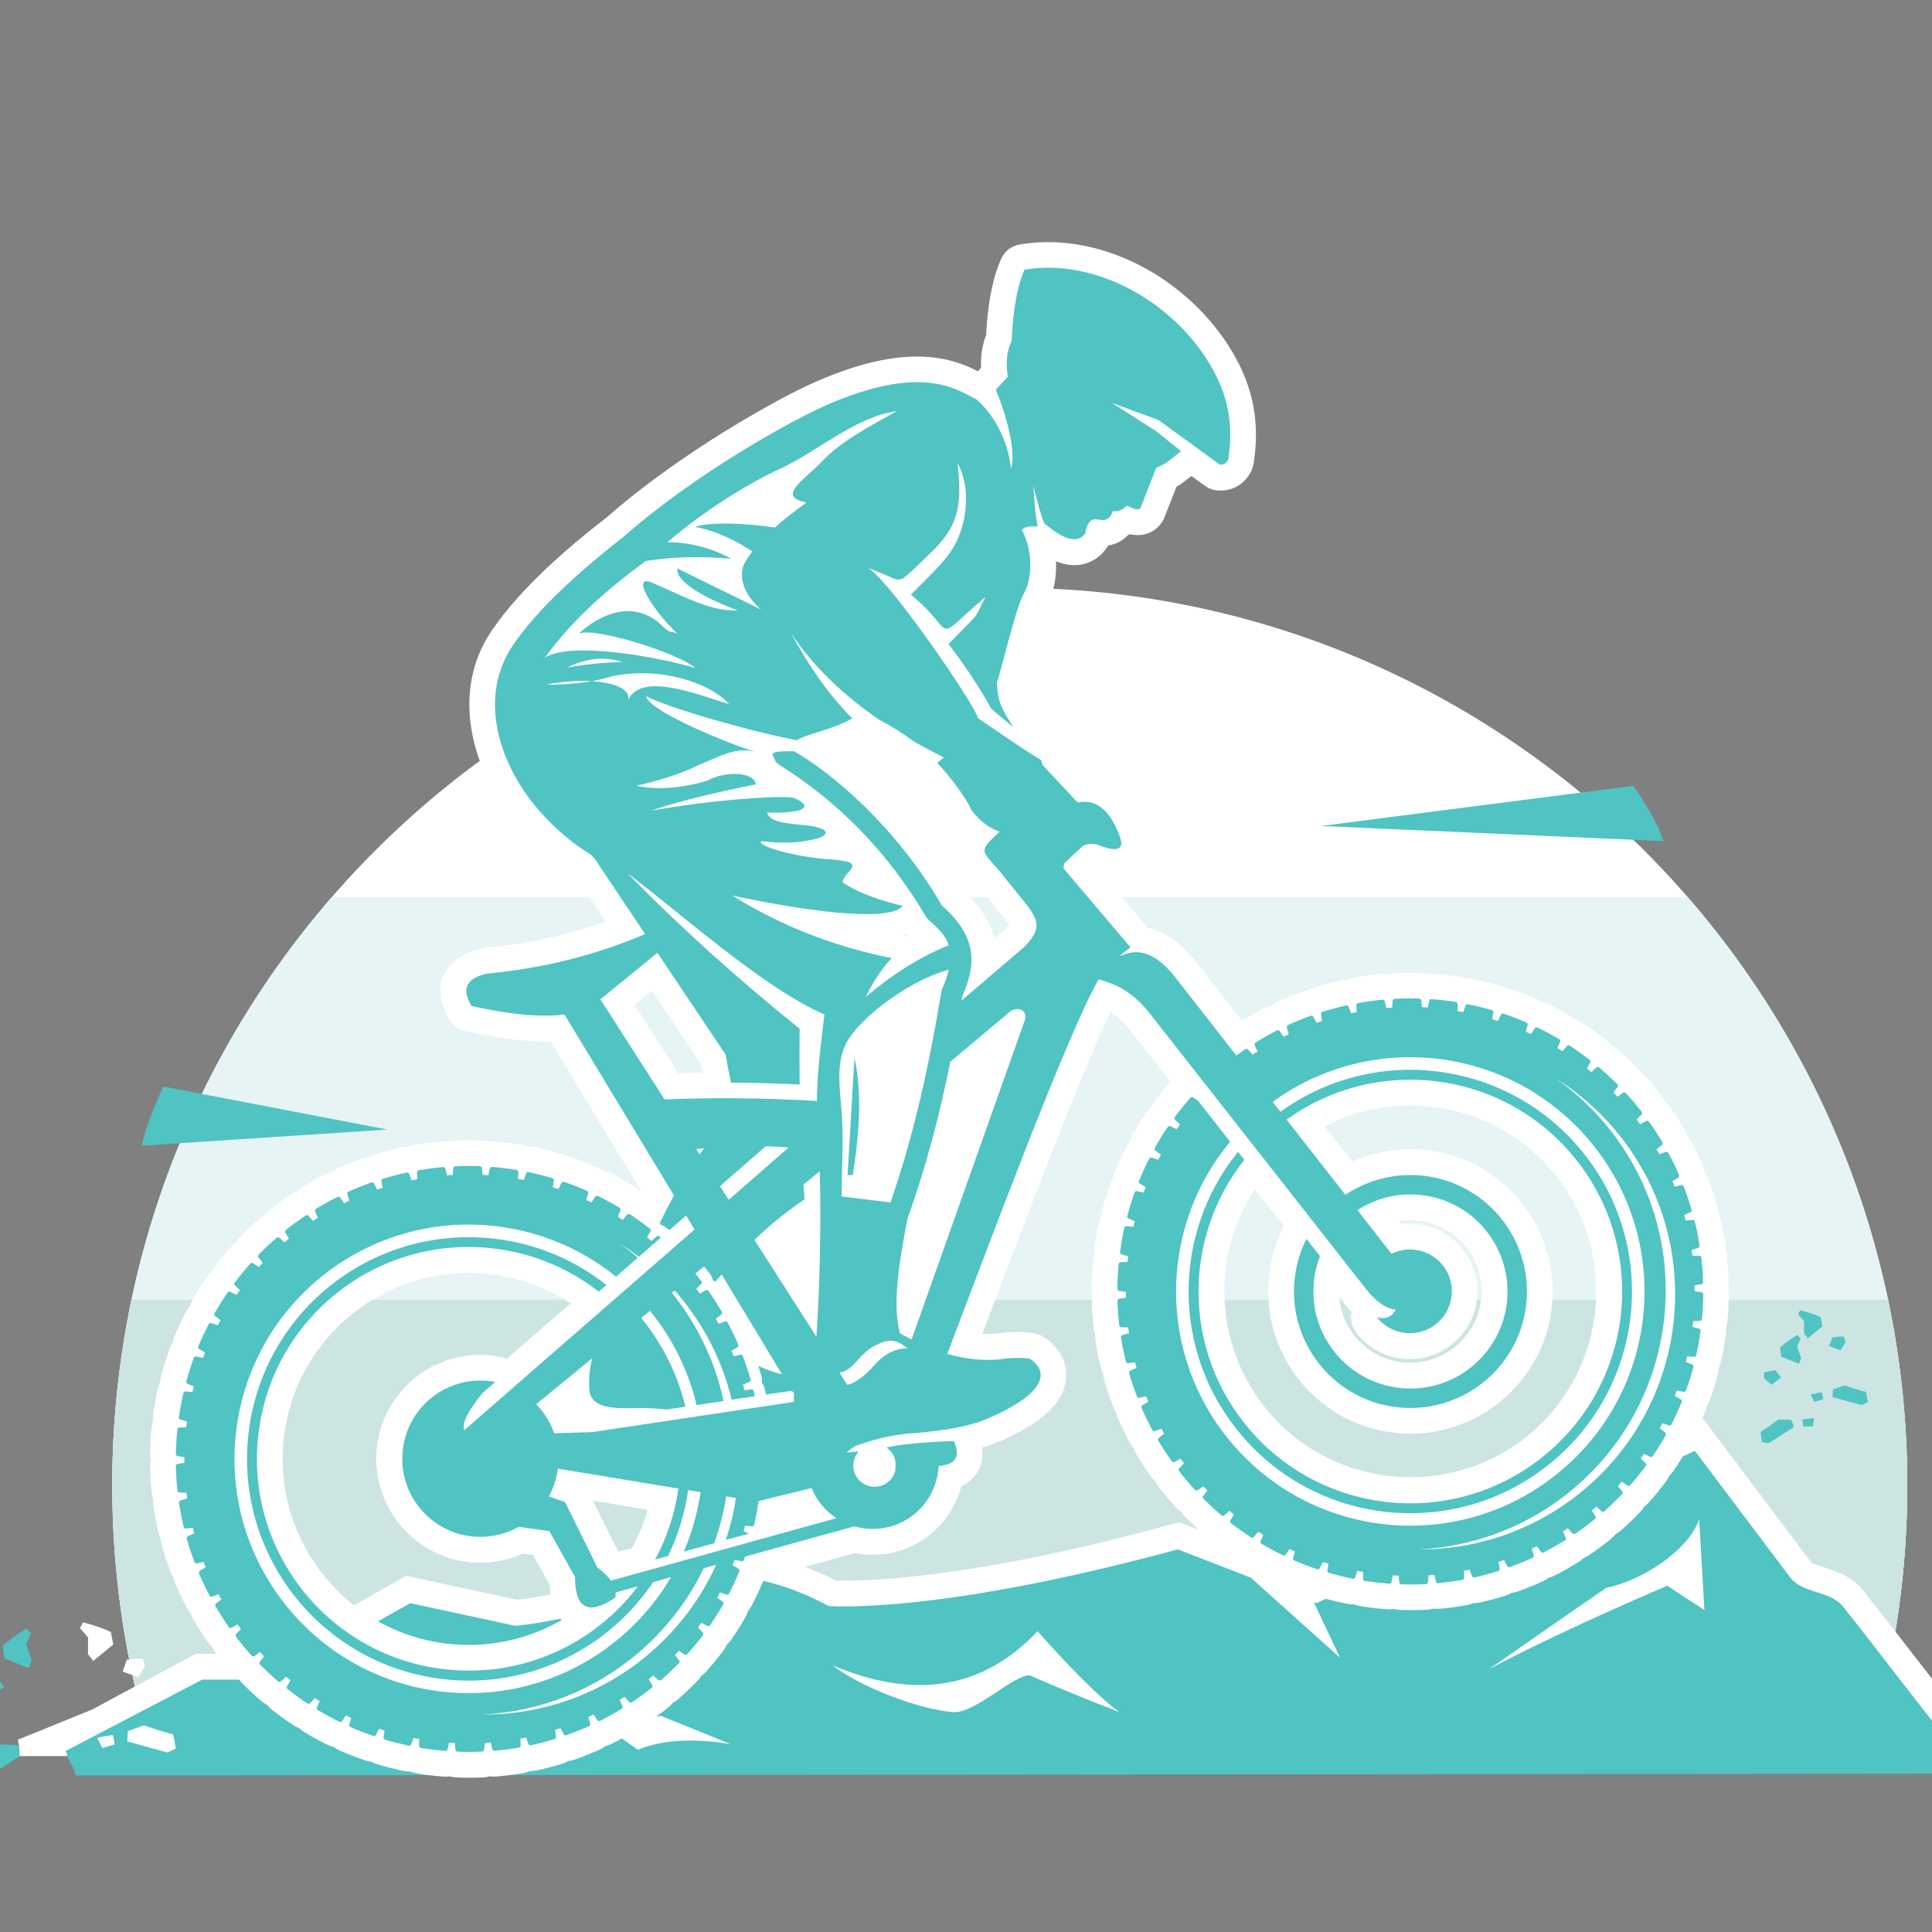 <?xml version="1.0" encoding="utf-8"?>
<!-- Generator: Adobe Illustrator 16.0.0, SVG Export Plug-In . SVG Version: 6.00 Build 0)  -->
<!DOCTYPE svg PUBLIC "-//W3C//DTD SVG 1.1//EN" "http://www.w3.org/Graphics/SVG/1.1/DTD/svg11.dtd">
<svg version="1.1" id="Calque_1" xmlns="http://www.w3.org/2000/svg" xmlns:xlink="http://www.w3.org/1999/xlink" x="0px" y="0px"
	 width="36px" height="36px" viewBox="0 0 36 36" enable-background="new 0 0 36 36" xml:space="preserve">
<rect x="0" y="0" width="36" height="36" fill="#808080" stroke="none"/>
<g>
	<g>
		<defs>
			<rect id="SVGID_1_" x="-10.059" y="-3.859" width="57.999" height="57.998"/>
		</defs>
		<clipPath id="SVGID_2_">
			<use xlink:href="#SVGID_1_"  overflow="visible"/>
		</clipPath>
		<path clip-path="url(#SVGID_2_)" fill-rule="evenodd" clip-rule="evenodd" fill="#FFFFFF" d="M18.816,10.952
			c9.235,0,16.723,7.487,16.723,16.724c0,1.557-0.214,3.064-0.611,4.494H2.704c-0.398-1.43-0.612-2.938-0.612-4.494
			C2.092,18.439,9.58,10.952,18.816,10.952"/>
		<path clip-path="url(#SVGID_2_)" fill-rule="evenodd" clip-rule="evenodd" fill="#E6F4F5" d="M31.452,16.72
			c2.545,2.935,4.087,6.765,4.087,10.956c0,1.557-0.214,3.064-0.611,4.494H2.704c-0.398-1.43-0.612-2.938-0.612-4.494
			c0-4.191,1.542-8.021,4.088-10.956H31.452z"/>
		<path clip-path="url(#SVGID_2_)" fill-rule="evenodd" clip-rule="evenodd" fill="#CCE5E3" d="M35.181,24.219
			c0.234,1.115,0.358,2.271,0.358,3.457c0,1.557-0.214,3.064-0.611,4.494H2.704c-0.398-1.43-0.612-2.938-0.612-4.494
			c0-1.186,0.125-2.342,0.359-3.457H35.181z"/>
		<path clip-path="url(#SVGID_2_)" fill-rule="evenodd" clip-rule="evenodd" fill="#50C3C3" d="M30.438,14.642
			c0.288,0.421,0.474,0.766,0.557,1.031c-4.252-0.188-6.378-0.282-6.378-0.282C28.499,14.892,30.438,14.642,30.438,14.642"/>
		<path clip-path="url(#SVGID_2_)" fill-rule="evenodd" clip-rule="evenodd" fill="#50C3C3" d="M0.491,30.344
			c-0.194,0.121-0.34,0.229-0.44,0.324c0.022,0.156,0.033,0.234,0.033,0.234c0.301,0.121,0.452,0.184,0.452,0.184
			c0.035-0.1,0.053-0.148,0.053-0.148c-0.067-0.197-0.1-0.297-0.1-0.297c0.059-0.139,0.088-0.209,0.088-0.209
			C0.52,30.373,0.491,30.344,0.491,30.344"/>
		<path clip-path="url(#SVGID_2_)" fill-rule="evenodd" clip-rule="evenodd" fill="#50C3C3" d="M-0.066,31.246
			c-0.15,0.023-0.247,0.045-0.292,0.066c0.003,0.094,0.004,0.141,0.004,0.141c0.124,0.109,0.185,0.166,0.185,0.166
			c0.164-0.125,0.246-0.188,0.246-0.188C-0.019,31.309-0.066,31.246-0.066,31.246"/>
		<path clip-path="url(#SVGID_2_)" fill-rule="evenodd" clip-rule="evenodd" fill="#50C3C3" d="M0.013,32.504
			c-0.17,0.129-0.324,0.234-0.462,0.318c0.024,0.176,0.037,0.264,0.037,0.264c0.115,0.018,0.172,0.027,0.172,0.027
			c0.432-0.277,0.648-0.414,0.648-0.414c-0.046-0.121-0.07-0.182-0.07-0.182C0.122,32.508,0.013,32.504,0.013,32.504"/>
		<path clip-path="url(#SVGID_2_)" fill-rule="evenodd" clip-rule="evenodd" d="M0.919,32.473c-0.126,0.006-0.225,0.018-0.296,0.037
			c0.016,0.115,0.024,0.172,0.024,0.172C0.809,32.68,0.89,32.68,0.89,32.68C0.91,32.541,0.919,32.473,0.919,32.473"/>
		<path clip-path="url(#SVGID_2_)" fill-rule="evenodd" clip-rule="evenodd" fill="#50C3C3" d="M3.042,20.246
			c-0.206,0.451-0.34,0.818-0.4,1.102c3.049-0.199,4.573-0.301,4.573-0.301C4.434,20.514,3.042,20.246,3.042,20.246"/>
		<path clip-path="url(#SVGID_2_)" fill-rule="evenodd" clip-rule="evenodd" fill="#FFFFFF" d="M4.983,30.816
			c0.809-0.455,1.617-0.908,2.426-1.361l0.159-0.09l0.178,0.037c0.63,0.137,1.261,0.271,1.891,0.408
			c0.199-0.02,0.413-0.061,0.604-0.098c0.665-0.129,1.328-0.316,1.97-0.531l0.661-0.221l0.006-0.01l0.209-0.027
			c0.852-0.117,1.731,0.143,2.487,0.529c0.085,0.004,0.172,0.002,0.254,0.002c0.376-0.004,0.755-0.033,1.129-0.072
			c1.628-0.17,3.289-0.547,4.865-0.977l0.152-0.041l1.59,0.617l0,0l0.95,0.369c0.549-0.246,0.996-0.383,1.625-0.43
			c0.351-0.025,0.592-0.07,0.924-0.195c0.296-0.111,0.587-0.25,0.866-0.396c0.461-0.238,0.913-0.5,1.356-0.768l0.023-0.014
			l2.427-1.111l1.999,2.658c0.008,0.012,0.021,0.02,0.032,0.027c0.061,0.037,0.155,0.063,0.223,0.084
			c0.287,0.09,0.53,0.186,0.726,0.43c0.628,0.783,1.228,1.592,1.858,2.371l0.146,0.182l-0.051,0.225
			c-0.023,0.104-0.047,0.207-0.072,0.309H0.367c0-0.1-0.007-0.201-0.038-0.303l1.386-0.564l1.934-1.039H3.77
			C4.174,30.816,4.579,30.816,4.983,30.816"/>
		<path clip-path="url(#SVGID_2_)" fill-rule="evenodd" clip-rule="evenodd" fill="#50C3C3" d="M27.74,31.107
			c0.859-0.6,1.424-0.994,2.19-1.52c0.621-0.121,1.51-0.662,1.732-1.275C31.726,29.438,31.759,30,31.759,30
			c-0.384-0.246-0.689-0.453-0.689-0.453C28.772,30.531,27.74,31.107,27.74,31.107 M19.191,31.219
			c-0.285-0.029-1.031,0.719-1.435,0.684c-0.632-0.053-1.698-0.453-2.249-0.875c1.54,0.654,2.815,0.443,3.827-0.633
			c0.938,1.066,1.534,1.549,1.578,1.529C19.861,31.518,19.191,31.219,19.191,31.219z M11.887,32.605
			c0.44-0.186,1.015-0.221,1.722-0.107c-0.861-0.35-1.292-0.525-1.292-0.525c-0.733,0.104-1.1,0.156-1.1,0.156
			C11.664,32.445,11.887,32.605,11.887,32.605z M31.582,27.035l-2.048,0.939c-3.722,2.24-2.806,0.861-5.004,1.898l-0.05-0.02
			l0.489,1.037l-1.663-1.492l-1.359-0.527c-4.529,1.23-6.506,1.055-6.506,1.055c-1.037-0.553-1.818-0.59-2.291-0.527l-0.857,1.229
			l0.069-0.99c-1.75,0.584-2.757,0.658-2.757,0.658c-1.308-0.281-1.961-0.422-1.961-0.422c-1.691,0.949-2.536,1.424-2.536,1.424
			c-0.893,0-1.339,0-1.339,0l-2.543,1.328c0.099,0.322,0.08,0.143,0.192,0.459l34.594-0.033c0.066-0.234,0.129-0.48,0.188-0.74
			c-0.579-0.715-1.187-1.533-1.859-2.375c-0.249-0.311-0.746-0.227-0.99-0.551L31.582,27.035z"/>
		<path clip-path="url(#SVGID_2_)" fill-rule="evenodd" clip-rule="evenodd" fill="#FFFFFF" d="M11.051,27.963
			c0.153,0.311,0.307,0.621,0.46,0.934c0.007,0.006,0.013,0.012,0.02,0.016l0.246-0.066c0.002-0.004,0.003-0.008,0.005-0.012
			c0.122-0.223,0.217-0.459,0.286-0.703L11.051,27.963z M15.673,14.008c0.893,0.679,1.724,1.662,2.253,2.559
			c0.321,0.292,0.521,0.596,0.604,0.92l0.216-0.184c0.019-0.018,0.043-0.043,0.063-0.068c-0.016-0.023-0.033-0.047-0.046-0.064
			l-0.517-0.642c-0.178-0.2-0.378-0.383-0.38-0.675c-0.001-0.091,0.018-0.171,0.049-0.245c-0.061-0.059-0.119-0.121-0.176-0.191
			c-0.03-0.035-0.05-0.068-0.069-0.11c-0.108-0.243-0.371-0.562-0.554-0.759c-0.052-0.057-0.088-0.123-0.108-0.192
			c-0.078-0.042-0.155-0.085-0.231-0.128c-0.019-0.011-0.034-0.021-0.051-0.034c-0.173-0.131-0.364-0.251-0.558-0.349
			c-0.02-0.011-0.036-0.02-0.055-0.032c-0.001-0.001-0.001-0.002-0.002-0.002C15.975,13.893,15.825,13.955,15.673,14.008z
			 M16.895,17.459c0.01-0.005,0.02-0.011,0.03-0.017c-0.01-0.01-0.019-0.022-0.028-0.034l-0.004-0.006
			c-0.019,0.008-0.038,0.015-0.058,0.022C16.856,17.434,16.876,17.446,16.895,17.459z M13.093,19.986
			c-0.01-0.052-0.02-0.104-0.029-0.155l-0.917-1.372l-0.323,0.263l0.816,1.276C12.791,19.992,12.942,19.988,13.093,19.986z
			 M10.633,24.285c-0.444-0.291-0.948-0.475-1.479-0.541c-1.897-0.232-3.629,1.121-3.862,3.02c-0.232,1.896,1.121,3.629,3.019,3.861
			c0.762,0.094,1.515-0.068,2.155-0.438c-0.129-0.154-0.211-0.381-0.229-0.67c-0.102-0.182-0.204-0.363-0.306-0.545l-0.185-0.023
			c-0.322,0.145-0.679,0.199-1.033,0.156c-1.06-0.129-1.816-1.098-1.687-2.158s1.098-1.816,2.158-1.686
			c0.042,0.006,0.085,0.012,0.128,0.02c0.046,0.008,0.088,0.023,0.127,0.043L10.633,24.285z M24.955,24.162
			c0.046,0.619,0.524,1.143,1.163,1.221c0.727,0.088,1.391-0.432,1.48-1.158c0.088-0.725-0.43-1.391-1.158-1.479
			c-0.126-0.016-0.255-0.014-0.379,0.008l0.046,0.057c0.104-0.014,0.211-0.014,0.316,0c0.69,0.084,1.183,0.715,1.098,1.404
			c-0.083,0.689-0.714,1.184-1.405,1.1c-0.332-0.041-0.632-0.211-0.838-0.475c-0.09-0.115-0.123-0.26-0.093-0.395
			c-0.015-0.014-0.028-0.027-0.041-0.043c-0.008-0.008-0.015-0.016-0.021-0.023L24.955,24.162z M23.382,22.16
			c-0.837,1.27-0.747,2.963,0.252,4.143c1.232,1.455,3.43,1.639,4.886,0.406c1.455-1.23,1.638-3.43,0.405-4.885
			c-1.057-1.249-2.83-1.573-4.243-0.836l0.515,0.656c0.438-0.195,0.924-0.271,1.406-0.211c1.451,0.176,2.486,1.502,2.309,2.953
			s-1.503,2.486-2.953,2.309c-1.451-0.178-2.487-1.504-2.309-2.953c0.036-0.307,0.126-0.602,0.265-0.877
			c0.003-0.006,0.006-0.012,0.01-0.016L23.382,22.16z M11.947,22.193l-1.687-2.787c-0.525,0.012-1.081-0.08-1.578-0.189
			C8.551,19.187,8.45,19.114,8.379,19c-0.39-0.631-0.087-1.184,0.613-1.33c0.019-0.004,0.034-0.006,0.053-0.008
			c0.768-0.072,1.519-0.233,2.243-0.487l-0.579-0.865l-0.01-0.011c-0.408-0.257-0.777-0.592-1.085-0.961
			c-0.828-0.991-1.229-2.445-0.451-3.588c0.539-0.791,1.395-1.53,2.148-2.115c0.292-0.257,0.599-0.5,0.913-0.731
			c0.566-0.418,1.163-0.806,1.771-1.159c0.432-0.25,0.902-0.51,1.364-0.699c0.643-0.265,1.394-0.477,2.096-0.377
			c0.218,0.031,0.425,0.091,0.626,0.181c0.047,0.022,0.093,0.045,0.139,0.069c0.02-0.022,0.039-0.044,0.061-0.066
			c-0.009-0.207,0.016-0.415,0.094-0.608c0.024-0.465,0.09-0.985,0.275-1.41c0.066-0.154,0.197-0.255,0.363-0.282
			c1.603-0.26,3.271,0.743,4.024,2.136c0.338,0.625,0.431,1.246,0.323,1.946c-0.008,0.045-0.019,0.084-0.037,0.126
			c-0.117,0.255-0.362,0.405-0.643,0.377c-0.089-0.009-0.162-0.037-0.234-0.09L22.2,8.869l-0.178,0.138
			c-0.025,0.021-0.05,0.036-0.08,0.051c-0.006,0.003-0.013,0.006-0.019,0.009c-0.068,0.174-0.137,0.348-0.205,0.521
			c-0.029,0.096-0.085,0.183-0.162,0.25c-0.153,0.133-0.329,0.154-0.502,0.117c-0.011,0.004-0.021,0.008-0.032,0.012
			c-0.097,0.104-0.224,0.175-0.375,0.199c-0.009,0.018-0.021,0.035-0.033,0.052c-0.074,0.106-0.173,0.192-0.292,0.247
			c-0.219,0.1-0.439,0.077-0.645-0.006c0.014,0.298-0.041,0.599-0.185,0.848c-0.034,0.061-0.065,0.17-0.087,0.238
			c-0.047,0.148-0.09,0.3-0.131,0.451c-0.047,0.173-0.092,0.347-0.139,0.52c-0.023,0.085-0.047,0.178-0.074,0.266
			c0.02,0.212,0.09,0.3,0.226,0.509c0.058,0.087,0.083,0.187,0.077,0.285c0.095,0.062,0.19,0.123,0.287,0.182
			c0.093,0.058,0.156,0.134,0.196,0.236c0.001,0.005,0.004,0.01,0.005,0.016l0.428,0.454c0.501,0.03,0.839,0.435,1.024,0.924
			c0.098,0.239,0.113,0.505-0.068,0.715c-0.189,0.22-0.458,0.231-0.712,0.169l0.861,1.016c0.332,0.07,0.628,0.296,0.876,0.606
			c0.001,0.001,0.002,0.002,0.003,0.004l0.878,1.123c0.001,0,0.001,0,0.002,0c0.141-0.088,0.285-0.17,0.434-0.246
			c0.037-0.019,0.077-0.034,0.116-0.043c0.033-0.025,0.068-0.047,0.106-0.065c0.151-0.069,0.306-0.133,0.462-0.188
			c0.039-0.015,0.08-0.024,0.121-0.028c0.034-0.021,0.073-0.039,0.114-0.052c0.157-0.049,0.319-0.093,0.48-0.128
			c0.042-0.009,0.083-0.014,0.124-0.013c0.038-0.017,0.077-0.029,0.119-0.037c0.164-0.029,0.329-0.052,0.494-0.067
			c0.043-0.004,0.084-0.003,0.124,0.002c0.04-0.011,0.081-0.019,0.123-0.021c0.165-0.009,0.332-0.01,0.497-0.006
			c0.043,0.002,0.085,0.008,0.125,0.02c0.04-0.007,0.081-0.01,0.124-0.006c0.165,0.013,0.33,0.031,0.494,0.057
			c0.042,0.006,0.083,0.018,0.121,0.034c0.041-0.001,0.082,0.001,0.122,0.009c0.164,0.033,0.324,0.073,0.485,0.118
			c0.041,0.012,0.078,0.028,0.113,0.049c0.041,0.003,0.083,0.011,0.124,0.025c0.155,0.052,0.312,0.111,0.464,0.178
			c0.039,0.017,0.076,0.038,0.107,0.062c0.041,0.009,0.08,0.022,0.119,0.04c0.149,0.073,0.296,0.151,0.439,0.235
			c0.036,0.022,0.069,0.047,0.099,0.076c0.038,0.015,0.077,0.032,0.112,0.056c0.14,0.09,0.275,0.187,0.405,0.287
			c0.035,0.027,0.064,0.057,0.09,0.09c0.036,0.018,0.071,0.04,0.104,0.068c0.128,0.106,0.251,0.219,0.367,0.337
			c0.029,0.029,0.055,0.062,0.077,0.098c0.033,0.022,0.065,0.05,0.094,0.081c0.057,0.061,0.112,0.123,0.166,0.187
			c0.053,0.063,0.105,0.128,0.155,0.193c0.026,0.033,0.047,0.068,0.064,0.106c0.031,0.026,0.06,0.057,0.084,0.092
			c0.097,0.135,0.187,0.274,0.271,0.418c0.022,0.035,0.04,0.074,0.051,0.113c0.028,0.029,0.052,0.064,0.072,0.102
			c0.078,0.146,0.151,0.297,0.217,0.447c0.018,0.041,0.03,0.08,0.036,0.121c0.023,0.033,0.043,0.07,0.059,0.109
			c0.06,0.156,0.113,0.314,0.159,0.473c0.013,0.041,0.019,0.082,0.021,0.125c0.019,0.035,0.034,0.074,0.044,0.115
			c0.039,0.162,0.073,0.324,0.099,0.488c0.007,0.043,0.008,0.084,0.005,0.125c0.015,0.037,0.023,0.078,0.028,0.121
			c0.019,0.164,0.031,0.33,0.038,0.496c0,0.043-0.004,0.084-0.013,0.123c0.011,0.041,0.016,0.082,0.014,0.125
			c-0.001,0.166-0.011,0.332-0.024,0.498c-0.005,0.041-0.015,0.082-0.027,0.121c0.005,0.041,0.003,0.082-0.001,0.125
			c-0.024,0.164-0.053,0.326-0.089,0.49c-0.009,0.041-0.023,0.08-0.041,0.117c-0.001,0.039-0.006,0.082-0.017,0.123
			c-0.043,0.16-0.093,0.318-0.148,0.475c-0.014,0.041-0.033,0.078-0.057,0.113c-0.006,0.039-0.016,0.08-0.033,0.119
			c-0.063,0.154-0.13,0.305-0.206,0.453c-0.019,0.039-0.042,0.072-0.069,0.105c-0.011,0.039-0.026,0.076-0.047,0.113
			c-0.082,0.146-0.17,0.287-0.263,0.424c-0.023,0.035-0.052,0.066-0.082,0.094c-0.016,0.039-0.037,0.074-0.063,0.109
			c-0.1,0.133-0.203,0.264-0.313,0.387c-0.028,0.031-0.06,0.061-0.093,0.082c-0.021,0.037-0.046,0.07-0.075,0.102
			c-0.115,0.119-0.234,0.234-0.358,0.344c-0.032,0.027-0.066,0.053-0.103,0.07c-0.025,0.033-0.054,0.063-0.087,0.09
			c-0.129,0.104-0.263,0.205-0.399,0.297c-0.034,0.025-0.072,0.043-0.11,0.059c-0.029,0.029-0.062,0.055-0.098,0.078
			c-0.142,0.086-0.284,0.168-0.433,0.244c-0.039,0.02-0.078,0.033-0.118,0.045c-0.032,0.023-0.067,0.047-0.106,0.064
			c-0.151,0.068-0.304,0.133-0.461,0.188c-0.039,0.014-0.079,0.023-0.12,0.029c-0.036,0.021-0.073,0.037-0.114,0.051
			c-0.159,0.051-0.319,0.094-0.481,0.129c-0.041,0.01-0.084,0.014-0.125,0.012c-0.036,0.018-0.076,0.029-0.119,0.037
			c-0.164,0.029-0.327,0.053-0.492,0.068c-0.043,0.004-0.085,0.002-0.125-0.004c-0.039,0.012-0.08,0.02-0.124,0.021
			c-0.165,0.01-0.33,0.01-0.497,0.006c-0.042-0.002-0.085-0.008-0.124-0.02c-0.039,0.008-0.08,0.01-0.123,0.006
			c-0.167-0.012-0.33-0.029-0.495-0.057c-0.041-0.006-0.082-0.018-0.12-0.033c-0.041,0.002-0.083-0.002-0.124-0.01
			c-0.162-0.033-0.324-0.072-0.483-0.117c-0.041-0.012-0.08-0.029-0.114-0.049c-0.041-0.004-0.082-0.012-0.123-0.025
			c-0.157-0.053-0.313-0.111-0.466-0.178c-0.038-0.018-0.074-0.039-0.106-0.063c-0.04-0.008-0.081-0.021-0.119-0.041
			c-0.148-0.072-0.297-0.15-0.439-0.234c-0.036-0.021-0.069-0.047-0.098-0.076c-0.04-0.014-0.077-0.031-0.113-0.057
			c-0.14-0.09-0.274-0.186-0.406-0.287c-0.034-0.025-0.063-0.055-0.089-0.088c-0.037-0.018-0.071-0.041-0.104-0.068
			c-0.126-0.107-0.249-0.219-0.366-0.338c-0.03-0.029-0.056-0.063-0.076-0.098c-0.034-0.021-0.065-0.049-0.096-0.08
			c-0.055-0.063-0.11-0.123-0.164-0.188c-0.053-0.063-0.105-0.127-0.157-0.193c-0.025-0.033-0.047-0.068-0.063-0.105
			c-0.03-0.027-0.06-0.059-0.084-0.094c-0.096-0.135-0.188-0.273-0.272-0.416c-0.021-0.037-0.038-0.074-0.05-0.113
			c-0.027-0.031-0.052-0.066-0.073-0.104c-0.077-0.146-0.15-0.295-0.217-0.447c-0.017-0.039-0.028-0.08-0.035-0.121
			c-0.023-0.033-0.043-0.068-0.059-0.109c-0.061-0.154-0.112-0.313-0.159-0.473c-0.012-0.041-0.02-0.08-0.02-0.123
			c-0.021-0.035-0.034-0.076-0.045-0.115c-0.04-0.162-0.072-0.324-0.099-0.49c-0.007-0.041-0.008-0.084-0.005-0.125
			c-0.014-0.037-0.024-0.078-0.029-0.119c-0.019-0.166-0.031-0.33-0.036-0.498c-0.001-0.043,0.003-0.082,0.012-0.123
			c-0.01-0.039-0.015-0.082-0.015-0.123c0.002-0.168,0.011-0.332,0.026-0.498c0.004-0.043,0.013-0.084,0.026-0.121
			c-0.004-0.041-0.004-0.084,0.002-0.125c0.022-0.164,0.052-0.328,0.087-0.49c0.01-0.041,0.023-0.08,0.043-0.117
			c0-0.041,0.006-0.082,0.017-0.123c0.043-0.162,0.092-0.32,0.147-0.477c0.015-0.041,0.033-0.078,0.056-0.111
			c0.007-0.041,0.018-0.08,0.033-0.121c0.063-0.154,0.131-0.305,0.206-0.453c0.02-0.037,0.043-0.072,0.07-0.104
			c0.012-0.039,0.027-0.078,0.048-0.115c0.082-0.145,0.168-0.286,0.263-0.424c0.023-0.035,0.051-0.066,0.082-0.094
			c0.016-0.039,0.036-0.074,0.061-0.108c0.097-0.128,0.195-0.253,0.301-0.372l-0.75-0.957c-0.12-0.151-0.23-0.26-0.363-0.343
			c-0.027,0.055-0.053,0.11-0.077,0.165c-0.127,0.273-0.246,0.552-0.363,0.831c-0.298,0.708-0.581,1.425-0.859,2.142
			c-0.37,0.953-0.729,1.908-1.093,2.863c0.119,0.006,0.238,0.002,0.356-0.018c0.006,0,0.011,0,0.017-0.002
			c0.193-0.021,0.391-0.023,0.584,0.006c0.074,0.012,0.137,0.037,0.199,0.078c0.248,0.17,0.421,0.422,0.408,0.732
			c-0.019,0.432-0.389,0.748-0.734,0.949c-0.303,0.176-0.566,0.293-0.834,0.373c0.041,0.328-0.106,0.582-0.387,0.721
			c-0.212,0.814-1.002,1.369-1.861,1.264c-0.042-0.006-0.083-0.012-0.125-0.02l-1.688,0.467c-0.006,0.02-0.013,0.041-0.021,0.061
			c-0.063,0.152-0.134,0.303-0.21,0.451c-0.02,0.037-0.043,0.072-0.07,0.104c-0.012,0.039-0.028,0.078-0.049,0.115
			c-0.083,0.143-0.171,0.285-0.266,0.42c-0.024,0.035-0.052,0.066-0.082,0.094c-0.017,0.039-0.037,0.074-0.063,0.109
			c-0.1,0.131-0.205,0.26-0.316,0.383c-0.028,0.033-0.06,0.061-0.094,0.084c-0.021,0.035-0.046,0.068-0.076,0.098
			c-0.116,0.119-0.237,0.232-0.362,0.342c-0.032,0.029-0.067,0.051-0.104,0.07c-0.024,0.033-0.054,0.063-0.087,0.09
			c-0.129,0.102-0.263,0.201-0.401,0.293c-0.036,0.023-0.073,0.043-0.111,0.057c-0.029,0.029-0.062,0.055-0.098,0.078
			c-0.142,0.086-0.287,0.166-0.436,0.24c-0.038,0.02-0.077,0.033-0.116,0.043c-0.033,0.025-0.068,0.047-0.107,0.064
			c-0.151,0.068-0.306,0.131-0.462,0.186c-0.04,0.014-0.081,0.023-0.121,0.027c-0.036,0.021-0.074,0.039-0.115,0.051
			c-0.159,0.049-0.32,0.09-0.482,0.125c-0.041,0.008-0.083,0.012-0.124,0.012c-0.038,0.018-0.078,0.029-0.12,0.037
			c-0.164,0.027-0.329,0.049-0.494,0.063c-0.042,0.004-0.084,0.002-0.125-0.004c-0.04,0.012-0.081,0.018-0.123,0.021
			c-0.166,0.006-0.333,0.008-0.499,0c-0.042-0.002-0.083-0.008-0.123-0.02c-0.041,0.006-0.082,0.008-0.125,0.004
			C8.175,33.098,8.093,33.09,8.01,33.08s-0.165-0.023-0.247-0.037c-0.042-0.006-0.082-0.018-0.119-0.033
			c-0.041,0.002-0.083-0.004-0.125-0.012c-0.163-0.033-0.324-0.074-0.482-0.121c-0.041-0.012-0.079-0.027-0.115-0.049
			c-0.041-0.004-0.082-0.014-0.122-0.027c-0.157-0.053-0.312-0.113-0.464-0.18c-0.039-0.02-0.075-0.039-0.107-0.064
			c-0.04-0.01-0.08-0.023-0.118-0.041c-0.149-0.074-0.295-0.152-0.437-0.238c-0.037-0.023-0.07-0.049-0.099-0.076
			c-0.039-0.016-0.076-0.033-0.111-0.057c-0.138-0.092-0.273-0.189-0.404-0.291c-0.033-0.027-0.063-0.057-0.088-0.09
			c-0.036-0.02-0.071-0.041-0.103-0.068c-0.126-0.109-0.248-0.223-0.364-0.34c-0.03-0.031-0.055-0.064-0.076-0.098
			c-0.034-0.023-0.065-0.051-0.095-0.082c-0.111-0.123-0.217-0.252-0.318-0.383c-0.026-0.033-0.047-0.07-0.063-0.107
			c-0.03-0.027-0.059-0.059-0.083-0.094c-0.095-0.135-0.185-0.275-0.269-0.418c-0.021-0.037-0.038-0.076-0.049-0.115
			C3.524,30.027,3.5,29.994,3.48,29.957c-0.078-0.146-0.149-0.297-0.214-0.449c-0.017-0.041-0.028-0.082-0.035-0.121
			c-0.023-0.033-0.042-0.07-0.057-0.109c-0.059-0.156-0.111-0.314-0.156-0.475C3.006,28.764,3,28.721,2.998,28.68
			c-0.019-0.037-0.033-0.076-0.043-0.117c-0.039-0.162-0.07-0.324-0.095-0.488c-0.006-0.043-0.007-0.084-0.003-0.125
			c-0.014-0.039-0.024-0.08-0.028-0.121c-0.018-0.166-0.029-0.332-0.032-0.498c-0.001-0.043,0.003-0.084,0.012-0.123
			c-0.009-0.041-0.014-0.082-0.013-0.125c0.003-0.166,0.013-0.332,0.03-0.496c0.004-0.043,0.014-0.084,0.028-0.121
			c-0.004-0.041-0.003-0.084,0.002-0.125c0.024-0.164,0.054-0.328,0.091-0.49c0.01-0.041,0.024-0.08,0.042-0.117
			c0.001-0.041,0.007-0.082,0.019-0.123c0.044-0.16,0.095-0.318,0.152-0.475c0.015-0.039,0.034-0.076,0.056-0.109
			c0.007-0.041,0.018-0.082,0.035-0.123c0.063-0.152,0.133-0.303,0.21-0.451c0.02-0.037,0.043-0.07,0.07-0.102
			c0.011-0.041,0.027-0.078,0.049-0.115c0.083-0.145,0.171-0.285,0.266-0.422c0.024-0.035,0.052-0.066,0.083-0.094
			c0.017-0.037,0.037-0.074,0.063-0.107c0.1-0.133,0.206-0.262,0.316-0.385c0.028-0.031,0.06-0.059,0.094-0.082
			c0.021-0.035,0.046-0.068,0.075-0.1c0.116-0.119,0.237-0.232,0.362-0.342c0.032-0.027,0.066-0.051,0.103-0.07
			c0.025-0.031,0.054-0.061,0.087-0.088c0.13-0.104,0.264-0.203,0.402-0.295c0.035-0.023,0.073-0.043,0.111-0.057
			c0.029-0.029,0.062-0.055,0.098-0.076c0.142-0.086,0.287-0.168,0.435-0.242c0.038-0.02,0.077-0.033,0.117-0.043
			c0.032-0.023,0.068-0.047,0.107-0.064c0.151-0.068,0.306-0.129,0.462-0.186c0.04-0.014,0.081-0.021,0.122-0.027
			c0.035-0.02,0.074-0.037,0.115-0.051c0.159-0.047,0.32-0.09,0.482-0.125c0.042-0.008,0.083-0.012,0.124-0.012
			c0.038-0.016,0.078-0.027,0.12-0.035c0.164-0.029,0.329-0.049,0.494-0.064c0.042-0.002,0.084-0.002,0.125,0.004
			c0.039-0.01,0.081-0.018,0.123-0.02c0.166-0.008,0.332-0.008,0.498-0.002c0.043,0.002,0.083,0.01,0.124,0.02
			c0.04-0.006,0.082-0.008,0.124-0.004c0.083,0.006,0.166,0.014,0.248,0.025c0.083,0.01,0.165,0.021,0.247,0.035
			c0.042,0.006,0.082,0.018,0.119,0.035c0.042-0.002,0.083,0.002,0.125,0.01c0.162,0.035,0.323,0.074,0.482,0.121
			c0.041,0.012,0.079,0.029,0.114,0.051c0.041,0.002,0.082,0.012,0.122,0.025c0.157,0.055,0.312,0.115,0.464,0.182
			c0.039,0.018,0.075,0.037,0.107,0.063c0.04,0.01,0.079,0.023,0.118,0.043c0.149,0.072,0.295,0.152,0.437,0.238
			c0.037,0.021,0.07,0.047,0.099,0.076C11.909,22.176,11.928,22.184,11.947,22.193z"/>
		<path clip-path="url(#SVGID_2_)" fill-rule="evenodd" clip-rule="evenodd" fill="#50C3C3" d="M11.595,12.336
			c-0.35,0.007-0.692,0.042-1.03,0.104C10.932,12.261,11.275,12.227,11.595,12.336 M10.177,12.758
			c0.856-0.177,1.638-0.005,1.521,0.3c0.238-0.564,1.334-0.098,1.888,0.061c-0.352-0.393-1.275-0.705-2.177-0.519
			C10.863,12.777,10.177,12.758,10.177,12.758z M12.03,10.454c0.47-0.077,1.036-0.096,1.593-0.041
			c-0.37-0.217-0.849-0.317-1.188-0.308c0.65-0.562,1.46-1.074,2.112-1.376c0.697-0.323,1.397-0.965,2.167-1.068
			c-0.878,0.473-1.156,0.686-1.39,0.93c-0.361,0.375-0.857,0.655-0.298,0.773c-0.201,0.147-0.403,0.301-0.587,0.465
			c-0.58-0.085-1.22-0.105-1.491-0.011c0.4,0.07,0.783,0.268,1.072,0.456c-0.061,0.08-0.115,0.164-0.162,0.251
			c-0.098,0.258,0.022,0.576,0.328,0.835l-1.563-0.767c-0.041,0.253,0.544,0.566,1.122,0.78c-0.547,0.035-1.182-0.358-1.617-0.523
			c-0.354-0.136-0.011,0.468,0.496,0.962c-0.163-0.09-0.073,0.047-0.295-0.161c-0.621-0.584-1.341-0.047-1.557,0.17
			c0.159-0.172,1.806,0.311,2.186,0.626c-0.82-0.237-2.356-0.49-2.806-0.191C10.683,11.528,11.313,10.985,12.03,10.454z
			 M13.114,29.221l0.231-0.066c-0.281,0.625-0.702,1.195-1.259,1.668c-0.883,0.748-1.986,1.131-3.098,1.125
			c1.044-0.049,2.065-0.438,2.895-1.139C12.417,30.355,12.829,29.813,13.114,29.221z M10.228,27.883l0.302,0.107
			c0.399,0.811,0.599,1.215,0.599,1.215c0.112,0.084,0.197,0.166,0.254,0.248l4.202-1.164c-0.207-0.135-0.368-0.332-0.462-0.561
			l-0.988,0.242c-0.021,0.148-0.049,0.295-0.082,0.441c-0.005,0.02-0.023,0.033-0.043,0.031l-0.126-0.012
			c-0.008,0.035-0.017,0.07-0.026,0.105l0.099,0.041l-0.432,0.119c0.085-0.256,0.148-0.518,0.188-0.781l-0.181-0.031
			c-0.047,0.297-0.122,0.59-0.224,0.873l-0.566,0.156c0.149-0.346,0.255-0.717,0.312-1.107l-0.231-0.039
			c-0.063,0.438-0.192,0.85-0.376,1.229l-0.241,0.066c0.217-0.4,0.368-0.848,0.435-1.324l-2.246-0.371
			C10.371,27.553,10.313,27.729,10.228,27.883z M26.433,28.871c1.045-0.049,2.066-0.436,2.896-1.139
			c2.035-1.725,2.29-4.771,0.566-6.809c-0.27-0.316-0.573-0.594-0.905-0.83c0.409,0.258,0.779,0.578,1.099,0.955
			c1.696,2.004,1.445,5.002-0.557,6.697C28.646,28.494,27.545,28.877,26.433,28.871z M17.708,19.783l1.112-0.933
			c0.115-0.09,0.322-0.053,0.283,0.14l-2.117,5.97c-0.076-0.039-0.152-0.08-0.231-0.125l0.011-0.002
			c-0.12-0.469-0.054-1.123,0.145-2.131C17.259,21.736,17.51,20.766,17.708,19.783z M19.073,17.656l-1.155,0.987
			c0.005-0.026,0.009-0.053,0.013-0.08c0.234-0.54,0.324-1.075-0.381-1.689c-0.839-1.456-2.055-2.482-2.759-2.877
			c-0.248,0.007-0.466-0.014-0.368,0.123l0.034,0.079l0.064,0.054c1.079,0.669,2.023,1.618,2.738,2.836l0.023,0.032l0.029,0.025
			c0.133,0.117,0.315,0.284,0.367,0.468c-0.511,0.204-1.027,0.524-1.548,0.963c0.142-0.29,0.304-0.532,0.485-0.725
			c-1.059-0.208-2.05-0.595-2.975-1.166c1.639,0.35,2.973,0.474,3.178,0.193c-0.6-0.141-0.911-0.305-1.117-0.434
			c0.006-0.21,0.531-0.382-0.226-0.431c-0.686-0.045-1.378-0.255-1.292-0.34c0.354,0.037,0.678,0.047,1.03-0.047
			c0.283-0.077,0.221-0.207-0.212-0.25c-0.406-0.041-0.638-0.056-0.713-0.237c0.803,0.022,0.838-0.139,0.495-0.275
			c-0.244-0.049-1.563,0.042-2.656,0.243c0.615-0.216,1.478-0.395,1.957-0.492c-0.028-0.24-0.584-0.254-0.906-0.068
			c-0.489,0.143-0.929,0.175-1.32,0.094c0.484-0.113,0.861-0.237,1.131-0.374c0.553-0.237,0.741-0.338,1.074-0.259
			c-0.797-0.268-1.995-0.798-2.022-1.035c0.39,0.203,1.864,0.639,2.805,0.818c0.216-0.129,0.721-0.211,1.034-0.406
			c-0.44-0.441-0.807-0.974-1.149-1.601c0.431,0.649,1.001,1.18,1.654,1.628c0.239,0.122,0.461,0.267,0.63,0.395
			c0.187,0.107,0.378,0.208,0.573,0.306c-0.042,0.035-0.084,0.07-0.121,0.104c0.249,0.269,0.525,0.629,0.641,0.89
			c0.184,0.224,0.337,0.321,0.518,0.391c-0.396,0.366-0.348,0.337-0.014,0.717l0.531,0.658
			C19.354,17.163,19.41,17.324,19.073,17.656z M12.942,22.91l-0.157-0.26l-0.313,0.273c-0.017-0.016-0.033-0.029-0.051-0.043
			c-0.032-0.027-0.069-0.045-0.108-0.055c-0.005-0.014-0.012-0.023-0.02-0.035c0.085-0.176,0.173-0.348,0.266-0.514l-2.04-3.371
			c-0.446,0.053-1.023,0-1.731-0.159c-0.199-0.321-0.098-0.524,0.303-0.606c1.028-0.097,2.005-0.341,2.93-0.735l-0.932-1.394
			l-0.08-0.087c-0.369-0.223-0.723-0.532-1.026-0.894c-0.691-0.828-1.078-2.05-0.423-3.011c0.44-0.646,1.202-1.351,2.058-2.015
			c1.319-1.166,3.167-2.205,3.924-2.517c1.715-0.706,2.32-0.203,2.66-0.04c0.372,0.333,0.593,0.835,0.637,1.289
			c0.097-0.313-0.076-0.972-0.283-1.475c0.066-0.072,0.143-0.154,0.223-0.242c-0.04-0.274-0.017-0.496,0.071-0.662
			c0.025-0.576,0.104-1.021,0.24-1.333c1.41-0.228,2.878,0.688,3.526,1.89c0.286,0.531,0.363,1.042,0.271,1.645
			c-0.033,0.073-0.087,0.105-0.157,0.099l-1.146-0.833c0,0-0.288-0.105-0.863-0.316c0,0,0.273,0.174,0.818,0.522l0.469,0.377
			l-0.281,0.219c-0.122,0.063-0.184,0.093-0.184,0.093c-0.186,0.476-0.279,0.714-0.279,0.714c-0.017,0.079-0.106,0.074-0.267-0.014
			c-0.09,0.089-0.177,0.123-0.262,0.103c-0.031,0.103-0.089,0.16-0.174,0.17c-0.102-0.012-0.152-0.018-0.152-0.018
			c-0.098,0.001-0.159,0.089-0.186,0.265c-0.137,0.192-0.392,0.13-0.764-0.19c-0.056-0.131-0.124-0.363-0.202-0.696
			c0.015,0.323,0.041,0.576,0.08,0.757c-0.148-0.013-0.246,0.007-0.295,0.06c0.237,0.468,0.168,0.959,0.033,1.195
			c-0.152,0.264-0.42,1.446-0.499,1.645c0.011,0.34,0.067,0.467,0.308,0.839c-0.193-0.156-0.35-0.286-0.418-0.353
			c-0.352-0.641-0.791-1.194-0.791-1.194c0.609-0.643,0.43-0.367,0.689-0.882c-1.043,0.893-0.495,0.694-1.391-0.041
			c0.433-0.438,0.702-0.668,0.861-1.012c0.194-0.418,0.246-1.005,0.008-1.441c0.074,0.72,0.057,1.125-0.451,1.626
			c-0.448,0.442-0.555,0.532-0.614,0.542c-0.112,0.021-0.096-0.022-0.643-0.229c0.32,0.068,2.047,2.577,2.086,2.813
			c0.197,0.132,0.722,0.504,1.178,0.785c0.011,0.028,0.02,0.058,0.025,0.088l0.659,0.702c0.336-0.071,0.594,0.131,0.773,0.606
			c0.104,0.254-0.006,0.324-0.332,0.208c-0.14-0.064-0.262-0.06-0.366,0.013c-0.217,0.204-0.325,0.305-0.325,0.305
			c-0.005,0.031-0.012,0.062-0.02,0.09l1.253,1.476c-0.078,0.058-0.149,0.117-0.215,0.174c0.295-0.147,0.633-0.138,1.034,0.365
			l1.154,1.478c0.055-0.041,0.109-0.08,0.166-0.119c0.017-0.01,0.039-0.008,0.053,0.007l0.084,0.095
			c0.03-0.02,0.061-0.039,0.091-0.059l-0.052-0.116c-0.009-0.019-0.002-0.04,0.016-0.05c0.129-0.082,0.262-0.156,0.398-0.227
			c0.017-0.01,0.039-0.004,0.052,0.014l0.07,0.104c0.033-0.016,0.066-0.031,0.098-0.047l-0.036-0.121
			c-0.006-0.02,0.003-0.04,0.021-0.049c0.139-0.063,0.28-0.121,0.425-0.173c0.019-0.007,0.039,0.001,0.049,0.019l0.059,0.113
			c0.034-0.013,0.069-0.023,0.104-0.035L24.615,18.9c-0.004-0.02,0.008-0.04,0.027-0.045c0.146-0.046,0.292-0.085,0.442-0.119
			c0.02-0.004,0.039,0.007,0.047,0.025l0.042,0.12c0.036-0.008,0.071-0.015,0.107-0.022l-0.007-0.126
			c0-0.021,0.015-0.038,0.033-0.042c0.151-0.027,0.303-0.048,0.453-0.063c0.021-0.001,0.04,0.012,0.044,0.032l0.028,0.124
			c0.036-0.003,0.073-0.006,0.109-0.009l0.009-0.126c0.002-0.021,0.018-0.035,0.038-0.037c0.152-0.008,0.305-0.01,0.458-0.005
			c0.021,0,0.036,0.016,0.039,0.035l0.013,0.126c0.036,0.001,0.072,0.004,0.106,0.006l0.027-0.124
			c0.005-0.021,0.021-0.034,0.042-0.032c0.153,0.011,0.304,0.028,0.455,0.051c0.021,0.004,0.034,0.021,0.033,0.042L27.16,18.84
			c0.036,0.006,0.072,0.012,0.106,0.019l0.041-0.12c0.006-0.019,0.026-0.03,0.046-0.026c0.149,0.03,0.299,0.066,0.445,0.108
			c0.019,0.005,0.031,0.024,0.028,0.044l-0.02,0.126c0.035,0.01,0.069,0.021,0.104,0.033l0.057-0.115
			c0.008-0.018,0.028-0.026,0.049-0.021c0.145,0.049,0.286,0.103,0.426,0.165c0.02,0.008,0.028,0.027,0.023,0.047l-0.034,0.123
			c0.033,0.014,0.066,0.028,0.099,0.044l0.069-0.106c0.012-0.018,0.033-0.022,0.051-0.014c0.139,0.066,0.272,0.139,0.404,0.217
			c0.018,0.009,0.023,0.031,0.016,0.049l-0.049,0.117c0.031,0.02,0.062,0.037,0.092,0.058l0.083-0.097
			c0.013-0.016,0.034-0.02,0.052-0.008c0.129,0.084,0.254,0.172,0.373,0.266c0.016,0.012,0.021,0.034,0.011,0.051l-0.064,0.109
			c0.028,0.023,0.057,0.046,0.085,0.068l0.093-0.084c0.016-0.015,0.038-0.015,0.054-0.001c0.116,0.099,0.229,0.202,0.337,0.31
			c0.014,0.014,0.016,0.037,0.003,0.053l-0.077,0.1c0.025,0.027,0.051,0.053,0.075,0.08l0.104-0.073
			c0.016-0.012,0.037-0.01,0.052,0.005c0.052,0.057,0.103,0.113,0.152,0.172c0.049,0.059,0.098,0.118,0.144,0.178
			c0.013,0.017,0.011,0.039-0.003,0.053l-0.089,0.09c0.022,0.029,0.044,0.059,0.064,0.088l0.112-0.06
			c0.018-0.009,0.039-0.004,0.052,0.013c0.088,0.123,0.172,0.252,0.25,0.383c0.01,0.018,0.007,0.039-0.01,0.053l-0.099,0.078
			c0.018,0.031,0.034,0.063,0.054,0.094l0.118-0.045c0.019-0.006,0.039,0,0.049,0.02c0.072,0.133,0.14,0.271,0.199,0.41
			c0.008,0.02,0.002,0.041-0.016,0.051l-0.108,0.066c0.014,0.033,0.028,0.066,0.041,0.1l0.124-0.029
			c0.019-0.004,0.039,0.006,0.046,0.025c0.055,0.143,0.104,0.287,0.146,0.434c0.006,0.02-0.004,0.039-0.022,0.047l-0.115,0.051
			c0.008,0.035,0.018,0.072,0.027,0.105l0.126-0.014c0.021-0.002,0.039,0.012,0.044,0.031c0.036,0.146,0.065,0.297,0.09,0.447
			c0.003,0.021-0.008,0.039-0.027,0.045l-0.122,0.037c0.006,0.035,0.011,0.07,0.014,0.107l0.128,0.002
			c0.021,0,0.037,0.016,0.039,0.035c0.018,0.152,0.028,0.305,0.033,0.457c0.001,0.02-0.015,0.037-0.033,0.039l-0.126,0.021
			c0.002,0.037,0.002,0.072,0.002,0.109l0.125,0.018c0.021,0.002,0.035,0.02,0.035,0.039c-0.002,0.152-0.01,0.307-0.023,0.459
			c-0.002,0.02-0.02,0.035-0.04,0.035l-0.125,0.006c-0.004,0.035-0.008,0.07-0.013,0.107l0.122,0.033
			c0.02,0.006,0.032,0.023,0.028,0.045c-0.021,0.15-0.047,0.301-0.08,0.449c-0.005,0.021-0.021,0.033-0.042,0.031l-0.126-0.01
			c-0.008,0.035-0.018,0.068-0.027,0.105l0.118,0.047c0.02,0.008,0.028,0.029,0.023,0.049c-0.039,0.146-0.085,0.293-0.137,0.438
			c-0.006,0.018-0.025,0.029-0.045,0.025l-0.125-0.027c-0.013,0.033-0.025,0.066-0.037,0.102l0.108,0.063
			c0.019,0.01,0.025,0.031,0.019,0.049c-0.059,0.143-0.121,0.281-0.19,0.416c-0.01,0.02-0.029,0.029-0.049,0.021l-0.119-0.041
			c-0.018,0.031-0.035,0.063-0.052,0.094l0.101,0.076c0.017,0.012,0.021,0.035,0.011,0.053c-0.074,0.133-0.154,0.264-0.241,0.389
			c-0.011,0.018-0.032,0.023-0.05,0.014l-0.113-0.057c-0.021,0.029-0.043,0.059-0.063,0.088l0.092,0.088
			c0.014,0.016,0.016,0.037,0.003,0.053c-0.091,0.123-0.188,0.242-0.288,0.355c-0.013,0.018-0.034,0.02-0.052,0.008l-0.105-0.07
			c-0.025,0.027-0.049,0.053-0.074,0.08l0.079,0.1c0.015,0.014,0.013,0.037-0.002,0.051c-0.105,0.111-0.215,0.217-0.33,0.318
			c-0.016,0.012-0.038,0.012-0.054,0l-0.094-0.084c-0.015,0.012-0.028,0.023-0.041,0.035c-0.015,0.012-0.028,0.023-0.043,0.035
			l0.066,0.109c0.011,0.016,0.006,0.037-0.01,0.051c-0.118,0.096-0.239,0.188-0.366,0.273c-0.016,0.012-0.039,0.008-0.052-0.006
			l-0.085-0.094c-0.03,0.02-0.061,0.039-0.092,0.059l0.052,0.115c0.01,0.02,0.004,0.039-0.014,0.051
			c-0.131,0.08-0.263,0.154-0.398,0.225c-0.019,0.01-0.041,0.004-0.052-0.014l-0.072-0.102c-0.033,0.014-0.064,0.031-0.098,0.045
			l0.038,0.121c0.006,0.02-0.003,0.041-0.022,0.049c-0.139,0.064-0.28,0.121-0.423,0.174c-0.019,0.008-0.041-0.002-0.051-0.02
			l-0.058-0.111c-0.033,0.012-0.068,0.021-0.103,0.033l0.022,0.127c0.003,0.02-0.009,0.039-0.028,0.045
			c-0.146,0.045-0.293,0.084-0.442,0.117c-0.02,0.004-0.039-0.006-0.046-0.025l-0.044-0.119c-0.036,0.008-0.071,0.016-0.107,0.021
			l0.007,0.127c0.001,0.02-0.013,0.037-0.033,0.041c-0.149,0.027-0.302,0.047-0.453,0.063c-0.021,0.002-0.039-0.012-0.042-0.031
			l-0.028-0.123c-0.038,0.002-0.073,0.006-0.109,0.008l-0.011,0.127c-0.002,0.02-0.018,0.035-0.036,0.037
			c-0.154,0.008-0.307,0.008-0.459,0.004c-0.021,0-0.036-0.016-0.038-0.037l-0.013-0.125c-0.036,0-0.072-0.004-0.108-0.006
			l-0.025,0.123c-0.005,0.021-0.021,0.033-0.042,0.033c-0.153-0.012-0.306-0.029-0.455-0.051c-0.021-0.004-0.034-0.021-0.034-0.043
			l0.003-0.125c-0.036-0.008-0.071-0.014-0.107-0.02l-0.041,0.119c-0.006,0.02-0.024,0.029-0.045,0.027
			c-0.149-0.029-0.298-0.066-0.445-0.109c-0.02-0.006-0.032-0.023-0.028-0.043l0.019-0.127c-0.034-0.01-0.069-0.02-0.104-0.031
			l-0.056,0.113c-0.009,0.018-0.029,0.027-0.049,0.021c-0.145-0.049-0.288-0.105-0.428-0.164c-0.019-0.008-0.028-0.029-0.021-0.047
			l0.034-0.123c-0.033-0.014-0.066-0.029-0.1-0.045l-0.068,0.105c-0.013,0.018-0.033,0.023-0.053,0.014
			c-0.137-0.064-0.271-0.137-0.402-0.215c-0.019-0.01-0.025-0.031-0.017-0.051l0.049-0.115c-0.03-0.02-0.063-0.039-0.092-0.059
			l-0.082,0.096c-0.015,0.018-0.036,0.02-0.054,0.008c-0.127-0.082-0.252-0.17-0.373-0.264c-0.016-0.014-0.021-0.035-0.009-0.053
			l0.063-0.109c-0.028-0.021-0.057-0.045-0.083-0.068l-0.095,0.086c-0.014,0.014-0.037,0.014-0.052,0
			c-0.117-0.098-0.229-0.201-0.338-0.311c-0.014-0.014-0.016-0.037-0.004-0.051l0.077-0.102c-0.025-0.025-0.05-0.053-0.075-0.078
			l-0.104,0.072c-0.017,0.012-0.038,0.01-0.053-0.006c-0.052-0.057-0.102-0.113-0.15-0.172c-0.051-0.057-0.098-0.117-0.145-0.178
			c-0.013-0.016-0.012-0.037,0.003-0.053l0.09-0.09c-0.022-0.027-0.045-0.057-0.065-0.088l-0.112,0.061
			c-0.018,0.01-0.04,0.004-0.051-0.012c-0.09-0.125-0.173-0.252-0.251-0.385c-0.01-0.018-0.006-0.039,0.01-0.051l0.1-0.08
			c-0.019-0.029-0.036-0.061-0.054-0.092l-0.118,0.045c-0.019,0.006-0.041-0.002-0.05-0.02c-0.072-0.135-0.139-0.271-0.2-0.412
			c-0.008-0.018-0.001-0.039,0.017-0.051l0.107-0.064c-0.013-0.033-0.026-0.066-0.04-0.102l-0.123,0.029
			c-0.021,0.006-0.039-0.004-0.047-0.025c-0.055-0.141-0.104-0.285-0.146-0.432c-0.005-0.02,0.005-0.039,0.022-0.049l0.116-0.051
			c-0.01-0.035-0.02-0.07-0.028-0.105L21.022,25.4c-0.02,0.004-0.038-0.01-0.043-0.029c-0.036-0.148-0.067-0.299-0.091-0.449
			c-0.004-0.02,0.009-0.039,0.028-0.045l0.121-0.035c-0.005-0.035-0.01-0.072-0.015-0.109h-0.126
			c-0.021-0.002-0.037-0.016-0.039-0.035c-0.019-0.152-0.03-0.305-0.034-0.457c0-0.021,0.014-0.037,0.034-0.041l0.124-0.021
			c-0.001-0.035-0.001-0.072-0.001-0.107l-0.125-0.018c-0.02-0.004-0.036-0.021-0.035-0.041c0.002-0.152,0.011-0.307,0.024-0.457
			c0.002-0.02,0.018-0.035,0.038-0.037l0.127-0.004c0.004-0.037,0.008-0.072,0.012-0.107l-0.121-0.035
			c-0.021-0.006-0.032-0.023-0.03-0.043c0.021-0.15,0.047-0.303,0.08-0.451c0.005-0.02,0.023-0.033,0.043-0.031l0.126,0.01
			c0.009-0.033,0.017-0.068,0.026-0.104l-0.118-0.049c-0.018-0.008-0.028-0.027-0.022-0.047c0.04-0.148,0.085-0.293,0.136-0.438
			c0.007-0.018,0.026-0.029,0.046-0.025l0.124,0.027c0.013-0.035,0.025-0.068,0.039-0.102l-0.109-0.064
			c-0.018-0.01-0.025-0.031-0.018-0.049c0.058-0.141,0.12-0.281,0.19-0.416c0.008-0.02,0.028-0.027,0.049-0.02l0.119,0.041
			c0.017-0.031,0.033-0.063,0.051-0.096l-0.101-0.076c-0.017-0.012-0.021-0.033-0.012-0.053c0.075-0.133,0.155-0.262,0.241-0.389
			c0.011-0.016,0.033-0.021,0.052-0.012l0.113,0.057c0.021-0.031,0.041-0.06,0.063-0.09l-0.091-0.088
			c-0.014-0.014-0.017-0.036-0.005-0.053c0.092-0.123,0.188-0.24,0.289-0.355c0.014-0.016,0.035-0.018,0.051-0.008l0.091,0.062
			l0.599,0.763c-1.331,1.598-1.364,3.969,0.025,5.611c1.558,1.84,4.313,2.068,6.151,0.51c1.841-1.557,2.069-4.311,0.512-6.15
			c-1.487-1.758-4.064-2.045-5.896-0.713l0.145,0.185c1.732-1.255,4.168-0.981,5.573,0.679c1.474,1.74,1.257,4.348-0.485,5.822
			c-1.741,1.475-4.349,1.258-5.821-0.484c-1.305-1.541-1.285-3.76-0.057-5.271l0.018,0.023l0.1,0.125
			c-1.147,1.445-1.157,3.543,0.08,5.006c1.408,1.662,3.898,1.869,5.562,0.461c1.665-1.408,1.871-3.898,0.463-5.563
			c-1.341-1.584-3.663-1.848-5.318-0.652l1.095,1.4c0.419-0.279,0.937-0.418,1.477-0.352c1.189,0.145,2.035,1.229,1.89,2.418
			c-0.146,1.189-1.229,2.035-2.419,1.891c-1.189-0.146-2.035-1.229-1.89-2.42c0.032-0.256,0.105-0.498,0.218-0.715l0.251,0.32
			c-0.053,0.139-0.093,0.285-0.109,0.439c-0.123,0.992,0.583,1.895,1.574,2.016s1.894-0.584,2.016-1.574
			c0.121-0.992-0.583-1.895-1.574-2.016c-0.441-0.055-0.864,0.055-1.209,0.279l0.634,0.813c0.133-0.064,0.283-0.094,0.439-0.074
			c0.428,0.053,0.733,0.441,0.68,0.869c-0.052,0.428-0.442,0.732-0.868,0.68c-0.214-0.025-0.398-0.135-0.521-0.293
			c0.17,0.055,0.29-0.02,0.35-0.143c-0.129-0.002-0.299-0.092-0.504-0.318l-4.065-5.181c-0.279-0.356-0.552-0.542-0.967-0.654
			c-0.597,1.022-2.264,5.523-2.821,6.98c0.422,0.121,0.786,0.133,1.085,0.088c0.199-0.023,0.35-0.014,0.455,0.002
			c0.461,0.316,0.025,0.682-0.297,0.869c-0.622,0.363-1.023,0.436-1.801,0.514c-0.34,0.012-0.692,0.086-1.053,0.207
			c-0.033,0.012-0.068,0.023-0.104,0.035c-0.058,0.039-0.113,0.08-0.165,0.123l0.231-0.023c-0.053,0.059-0.089,0.133-0.099,0.217
			c-0.027,0.217,0.128,0.416,0.346,0.441c0.199,0.025,0.382-0.102,0.432-0.291h0l0,0l0-0.002l0,0l0-0.004h0V27.4h0l0,0l0-0.002
			v-0.002l0.001-0.004l0-0.002l0,0l0-0.004h0v-0.002l0,0l0,0l0-0.002l0,0l0.001-0.008l0,0h0l0,0v-0.002l0.001-0.008l0,0
			c0-0.004,0.001-0.008,0.002-0.01l0-0.008l0-0.008l0,0l0.001-0.008l0,0l0-0.006l0,0v-0.008l0,0v-0.008l0,0v-0.006l0,0v-0.008l0,0
			v-0.008l0,0l0-0.006v-0.002l0-0.006l0,0l0-0.006l0,0l-0.001-0.008l0,0l0-0.008l0,0l-0.001-0.006l0,0l-0.001-0.008l0,0
			l-0.001-0.006l0,0l-0.001-0.006l0,0l-0.001-0.008l0,0l-0.001-0.008l0,0l-0.002-0.006l0,0l-0.002-0.006l0,0l-0.002-0.008l0,0
			l-0.002-0.006l0,0l-0.002-0.006l0,0l-0.002-0.008l0,0l-0.002-0.006l0,0l-0.002-0.006l0,0l-0.002-0.006v-0.002l-0.003-0.006l0,0
			l-0.002-0.006l0,0l-0.003-0.006h0l-0.002-0.006l0,0l-0.003-0.006h0l-0.003-0.006l0,0l-0.003-0.008h0l-0.002-0.006l0,0L16.634,27.1
			h0l-0.004-0.006l0,0l-0.003-0.006l0,0l-0.003-0.004l0,0l-0.004-0.006l0,0l-0.004-0.006h0l-0.003-0.006h0l-0.004-0.004v-0.002
			l-0.004-0.004l0,0l-0.004-0.006l0,0l-0.005-0.006l0,0l-0.004-0.004l0,0l-0.004-0.006l-0.005-0.004l0,0l-0.005-0.006l0,0
			l-0.004-0.004l-0.003-0.004l-0.001-0.002l0,0l-0.005-0.004l0,0l-0.005-0.004l0,0l-0.001-0.002
			c-0.003-0.002-0.006-0.006-0.01-0.008l0,0l-0.005-0.004l0,0l-0.005-0.004h0l-0.005-0.004l-0.006-0.004l0,0
			c-0.003-0.004-0.007-0.006-0.011-0.008l0,0h0.001c0.268-0.061,0.686-0.1,1.255-0.121c0.158,0.363-0.046,0.439-0.284,0.469
			c-0.001,0.031-0.004,0.061-0.008,0.092c-0.083,0.672-0.695,1.15-1.368,1.068c-0.066-0.008-0.13-0.021-0.192-0.039l-2.038,0.564
			c-0.007,0.021-0.015,0.041-0.022,0.063c-0.007,0.018-0.026,0.029-0.046,0.023l-0.124-0.027c-0.013,0.035-0.026,0.068-0.04,0.102
			l0.109,0.064c0.018,0.01,0.025,0.031,0.017,0.049c-0.059,0.141-0.124,0.279-0.193,0.416c-0.009,0.018-0.03,0.025-0.049,0.02
			l-0.119-0.043c-0.017,0.031-0.034,0.064-0.052,0.096l0.101,0.076c0.016,0.012,0.021,0.033,0.011,0.051
			c-0.076,0.133-0.158,0.262-0.245,0.387c-0.012,0.018-0.033,0.023-0.051,0.014l-0.113-0.057c-0.021,0.029-0.042,0.059-0.063,0.088
			l0.09,0.09c0.014,0.014,0.016,0.035,0.004,0.053c-0.092,0.121-0.189,0.238-0.291,0.352c-0.014,0.016-0.036,0.018-0.053,0.008
			l-0.104-0.072c-0.024,0.027-0.049,0.053-0.074,0.08l0.078,0.1c0.013,0.014,0.012,0.037-0.002,0.053
			c-0.106,0.107-0.217,0.213-0.333,0.314c-0.015,0.012-0.038,0.012-0.053-0.002l-0.095-0.082c-0.028,0.021-0.056,0.047-0.084,0.068
			l0.065,0.109c0.011,0.018,0.007,0.039-0.009,0.051c-0.119,0.096-0.242,0.186-0.369,0.271c-0.017,0.012-0.039,0.008-0.053-0.008
			l-0.083-0.094c-0.03,0.02-0.061,0.039-0.091,0.057l0.051,0.117c0.008,0.018,0.001,0.041-0.016,0.051
			c-0.13,0.08-0.264,0.152-0.4,0.223c-0.019,0.008-0.04,0.002-0.052-0.014l-0.071-0.105c-0.032,0.016-0.065,0.031-0.097,0.047
			l0.036,0.121c0.006,0.02-0.004,0.041-0.022,0.049c-0.139,0.063-0.281,0.119-0.425,0.17c-0.02,0.008-0.04-0.002-0.049-0.02
			l-0.058-0.113c-0.034,0.012-0.069,0.023-0.103,0.035l0.021,0.125c0.003,0.02-0.008,0.039-0.027,0.045
			c-0.146,0.043-0.294,0.082-0.443,0.115c-0.02,0.004-0.04-0.008-0.046-0.025l-0.042-0.119c-0.036,0.006-0.071,0.014-0.107,0.02
			l0.005,0.127c0.001,0.02-0.013,0.039-0.033,0.041c-0.15,0.025-0.301,0.045-0.454,0.059c-0.02,0.002-0.038-0.012-0.042-0.031
			l-0.028-0.123c-0.036,0.002-0.072,0.004-0.108,0.008L9.02,32.602c-0.002,0.021-0.018,0.035-0.038,0.037
			c-0.152,0.006-0.305,0.008-0.458,0c-0.02,0-0.036-0.016-0.038-0.035l-0.012-0.127c-0.036,0-0.072-0.004-0.108-0.006l-0.027,0.123
			c-0.004,0.021-0.022,0.033-0.042,0.031c-0.076-0.006-0.152-0.012-0.228-0.023c-0.076-0.008-0.151-0.02-0.227-0.031
			c-0.02-0.004-0.034-0.021-0.034-0.041l0.004-0.127c-0.036-0.006-0.071-0.012-0.106-0.02l-0.042,0.119
			c-0.007,0.02-0.026,0.031-0.046,0.027c-0.149-0.033-0.298-0.068-0.444-0.113c-0.02-0.006-0.032-0.023-0.028-0.045l0.02-0.125
			c-0.035-0.01-0.069-0.02-0.103-0.033l-0.057,0.113c-0.009,0.02-0.03,0.027-0.049,0.021c-0.144-0.049-0.286-0.105-0.426-0.166
			c-0.019-0.01-0.028-0.029-0.022-0.049l0.035-0.121c-0.033-0.016-0.066-0.031-0.099-0.047l-0.07,0.105
			c-0.011,0.018-0.033,0.021-0.051,0.014c-0.137-0.066-0.271-0.141-0.402-0.219c-0.018-0.012-0.024-0.031-0.016-0.051l0.05-0.115
			c-0.03-0.02-0.061-0.039-0.091-0.059l-0.083,0.096c-0.013,0.016-0.036,0.018-0.053,0.006c-0.127-0.082-0.251-0.172-0.371-0.268
			c-0.016-0.012-0.02-0.033-0.01-0.051l0.065-0.109c-0.028-0.023-0.056-0.045-0.084-0.068L5.234,31.33
			c-0.015,0.014-0.038,0.014-0.053,0c-0.116-0.1-0.228-0.203-0.335-0.313c-0.014-0.014-0.016-0.037-0.003-0.053l0.078-0.1
			c-0.025-0.025-0.05-0.053-0.075-0.08l-0.104,0.074c-0.017,0.012-0.039,0.008-0.052-0.006c-0.103-0.113-0.2-0.23-0.293-0.354
			c-0.012-0.016-0.011-0.037,0.003-0.053l0.09-0.09c-0.022-0.027-0.043-0.057-0.064-0.086L4.314,30.33
			c-0.018,0.01-0.04,0.004-0.052-0.014c-0.087-0.125-0.169-0.254-0.247-0.385c-0.01-0.018-0.006-0.041,0.01-0.053l0.1-0.076
			c-0.018-0.033-0.035-0.064-0.052-0.096L3.955,29.75c-0.02,0.008-0.04,0-0.05-0.018c-0.071-0.135-0.137-0.273-0.197-0.414
			c-0.008-0.018,0-0.039,0.017-0.051l0.109-0.064c-0.014-0.031-0.027-0.066-0.04-0.1l-0.124,0.029
			c-0.019,0.004-0.039-0.006-0.046-0.025c-0.054-0.143-0.102-0.289-0.144-0.436c-0.005-0.018,0.004-0.039,0.023-0.047l0.117-0.051
			c-0.01-0.035-0.019-0.07-0.028-0.105l-0.126,0.014c-0.02,0.002-0.039-0.012-0.043-0.031c-0.036-0.148-0.064-0.299-0.087-0.449
			c-0.003-0.02,0.009-0.039,0.029-0.045l0.122-0.035c-0.005-0.035-0.01-0.072-0.014-0.107l-0.127-0.002
			c-0.02-0.002-0.037-0.016-0.039-0.037c-0.017-0.152-0.026-0.305-0.03-0.457c0-0.02,0.014-0.037,0.034-0.041l0.125-0.02
			c0-0.035,0-0.072,0-0.107l-0.125-0.018c-0.02-0.004-0.034-0.021-0.034-0.043c0.003-0.152,0.012-0.305,0.028-0.455
			c0.002-0.02,0.019-0.037,0.039-0.037l0.126-0.004c0.002-0.018,0.003-0.035,0.006-0.055c0.002-0.018,0.005-0.035,0.008-0.053
			l-0.122-0.035c-0.02-0.004-0.032-0.023-0.029-0.043c0.022-0.152,0.05-0.301,0.084-0.449c0.004-0.021,0.022-0.033,0.043-0.033
			l0.126,0.014c0.009-0.035,0.018-0.07,0.026-0.105l-0.116-0.049c-0.019-0.008-0.029-0.029-0.023-0.049
			c0.04-0.146,0.086-0.293,0.139-0.436c0.007-0.02,0.026-0.029,0.046-0.025l0.124,0.027c0.013-0.033,0.026-0.068,0.04-0.102
			l-0.11-0.063c-0.018-0.01-0.025-0.033-0.017-0.051c0.059-0.141,0.124-0.279,0.194-0.416c0.009-0.016,0.03-0.025,0.049-0.018
			l0.119,0.043c0.017-0.033,0.035-0.064,0.052-0.096l-0.101-0.076c-0.016-0.014-0.021-0.035-0.011-0.053
			c0.076-0.131,0.158-0.262,0.244-0.387c0.011-0.018,0.034-0.021,0.052-0.014l0.113,0.059c0.021-0.029,0.042-0.061,0.063-0.09
			l-0.091-0.088C4.362,23.939,4.36,23.916,4.373,23.9c0.092-0.121,0.189-0.24,0.291-0.352c0.014-0.018,0.036-0.02,0.053-0.008
			l0.105,0.07c0.024-0.027,0.049-0.053,0.074-0.078l-0.078-0.1c-0.013-0.016-0.012-0.039,0.002-0.053
			c0.106-0.109,0.218-0.215,0.333-0.314c0.015-0.014,0.037-0.014,0.053,0l0.095,0.084c0.027-0.023,0.055-0.047,0.083-0.07
			l-0.065-0.107c-0.01-0.018-0.006-0.039,0.009-0.053c0.119-0.096,0.242-0.186,0.369-0.27c0.017-0.014,0.039-0.01,0.053,0.006
			l0.083,0.096c0.03-0.021,0.061-0.039,0.091-0.059l-0.051-0.117c-0.008-0.018-0.002-0.039,0.016-0.049
			c0.13-0.08,0.264-0.154,0.4-0.223c0.018-0.01,0.04-0.004,0.052,0.014l0.071,0.105c0.032-0.018,0.065-0.033,0.098-0.049
			l-0.037-0.121c-0.005-0.02,0.004-0.039,0.022-0.049c0.139-0.061,0.281-0.117,0.424-0.17c0.02-0.006,0.041,0.002,0.05,0.02
			l0.057,0.113c0.035-0.012,0.069-0.023,0.104-0.033L7.108,22.01c-0.003-0.02,0.009-0.039,0.028-0.045
			c0.146-0.045,0.294-0.084,0.443-0.115c0.02-0.006,0.04,0.006,0.046,0.025l0.043,0.119c0.036-0.008,0.071-0.016,0.106-0.021
			L7.77,21.846c-0.001-0.02,0.013-0.037,0.033-0.041c0.15-0.025,0.302-0.045,0.454-0.059c0.02-0.002,0.038,0.012,0.042,0.031
			L8.327,21.9c0.036-0.002,0.072-0.004,0.109-0.006l0.01-0.127c0.002-0.02,0.018-0.035,0.038-0.035
			c0.153-0.008,0.306-0.008,0.458-0.002c0.021,0,0.037,0.016,0.039,0.037l0.012,0.125C9.028,21.895,9.064,21.896,9.1,21.9
			l0.027-0.125c0.004-0.02,0.022-0.033,0.043-0.031c0.076,0.006,0.151,0.014,0.228,0.023c0.076,0.008,0.151,0.02,0.226,0.033
			c0.021,0.002,0.035,0.02,0.034,0.039l-0.004,0.127c0.036,0.006,0.071,0.014,0.107,0.02l0.042-0.119
			c0.007-0.018,0.026-0.031,0.046-0.025c0.149,0.031,0.297,0.068,0.444,0.111c0.019,0.006,0.031,0.025,0.028,0.045l-0.02,0.125
			c0.035,0.01,0.069,0.021,0.104,0.033l0.057-0.113c0.009-0.02,0.03-0.027,0.049-0.02c0.145,0.049,0.287,0.104,0.426,0.166
			c0.019,0.008,0.028,0.027,0.022,0.047l-0.036,0.123c0.033,0.016,0.066,0.029,0.099,0.045l0.07-0.105
			c0.011-0.016,0.033-0.021,0.051-0.014c0.137,0.068,0.271,0.141,0.402,0.219c0.017,0.012,0.024,0.033,0.016,0.051l-0.05,0.115
			c0.031,0.02,0.061,0.041,0.092,0.061l0.083-0.098c0.014-0.014,0.036-0.018,0.053-0.006c0.127,0.084,0.251,0.172,0.372,0.268
			c0.016,0.012,0.02,0.035,0.009,0.053l-0.064,0.107c0.028,0.023,0.056,0.047,0.083,0.07l0.094-0.084
			c0.015-0.016,0.038-0.016,0.053-0.002c0.009,0.008,0.018,0.016,0.027,0.023l-0.409,0.357c-0.116-0.09-0.236-0.172-0.359-0.248
			c0.118,0.082,0.231,0.17,0.341,0.264l-0.407,0.354c-0.614-0.496-1.371-0.834-2.213-0.938c-2.393-0.293-4.57,1.408-4.864,3.803
			c-0.293,2.393,1.409,4.57,3.801,4.863c1.783,0.219,3.446-0.672,4.3-2.129l-0.334,0.094c-0.84,1.252-2.337,2-3.937,1.803
			c-2.265-0.277-3.875-2.338-3.598-4.604c0.277-2.264,2.338-3.875,4.603-3.596c0.783,0.094,1.487,0.404,2.062,0.859l-0.142,0.125
			c-0.544-0.426-1.208-0.713-1.943-0.803c-2.164-0.266-4.132,1.273-4.397,3.438c-0.265,2.162,1.273,4.133,3.437,4.396
			c1.45,0.178,2.813-0.453,3.633-1.541l-0.416,0.115c0.002,0.033,0,0.064-0.007,0.098c-0.501,0.334-0.75,0.203-0.749-0.389
			c-0.32-0.57-0.479-0.854-0.479-0.854l-0.57-0.078c-0.262,0.146-0.571,0.215-0.891,0.176c-0.799-0.098-1.367-0.824-1.268-1.623
			c0.097-0.799,0.824-1.365,1.623-1.268c0.032,0.002,0.064,0.008,0.097,0.014l-0.24,0.211c-0.314,0.389-0.373,0.578-0.338,0.691
			L12.942,22.91z M14.796,25.975l-0.039-0.061l-0.484,0.072c-0.008-0.039-0.017-0.078-0.026-0.115
			c-0.01-0.041-0.029-0.078-0.056-0.109c0.009-0.039,0.008-0.08-0.003-0.121c-0.019-0.064-0.038-0.129-0.059-0.191
			c0.155,0.074,0.304,0.125,0.443,0.158l-1.125-1.861c-0.039,0.045-0.078,0.09-0.117,0.137c-0.015-0.01-0.031-0.021-0.047-0.029
			c-0.006-0.039-0.022-0.078-0.048-0.111c-0.038-0.049-0.076-0.098-0.116-0.146l-0.161,0.133c0.038,0.047,0.074,0.094,0.11,0.141
			c0.013,0.016,0.011,0.039-0.003,0.053l-0.09,0.09c0.021,0.029,0.043,0.059,0.064,0.088l0.112-0.059
			c0.019-0.01,0.04-0.004,0.051,0.012c0.088,0.125,0.17,0.254,0.247,0.385c0.01,0.02,0.006,0.041-0.01,0.053l-0.1,0.078
			c0.018,0.031,0.035,0.063,0.052,0.096l0.119-0.045c0.019-0.008,0.04,0,0.049,0.02c0.071,0.135,0.137,0.271,0.197,0.412
			c0.008,0.02,0.001,0.039-0.017,0.051l-0.109,0.064c0.014,0.033,0.027,0.066,0.041,0.102l0.123-0.029
			c0.02-0.006,0.04,0.006,0.047,0.025c0.054,0.143,0.102,0.287,0.144,0.434c0.006,0.02-0.004,0.041-0.023,0.047l-0.116,0.051
			c0.01,0.035,0.019,0.07,0.028,0.105L14,25.887c0.02,0,0.039,0.012,0.043,0.031c0.008,0.033,0.015,0.066,0.022,0.1l-0.431,0.063
			c-0.168-0.697-0.498-1.369-0.993-1.955c-0.023-0.027-0.046-0.055-0.07-0.08l-0.052,0.043c0.49,0.607,0.81,1.299,0.964,2.018
			l-0.503,0.074c-0.154-0.65-0.454-1.248-0.869-1.756l-0.162,0.133c0.391,0.479,0.675,1.043,0.823,1.654l-0.024,0.004l-0.184,0.027
			l-0.149,0.021c-0.162-0.02-0.33-0.027-0.502-0.027c-0.346,0.002-0.872,0.047-0.928-0.309c-0.021-0.207-0.003-0.414,0.05-0.619
			l-1.044,0.857c0.149,0.152,0.264,0.338,0.335,0.541l0.704-0.021l3.763-0.564C14.793,26.072,14.793,26.025,14.796,25.975z
			 M15.641,25.576l0.148,0.23c0.152-0.039,0.322-0.162,0.508-0.373c0.206-0.236,0.453-0.324,0.623-0.303
			c-0.232-0.184-0.353-0.186-0.603-0.064C16.007,25.217,15.909,25.543,15.641,25.576z M14.058,23.104l1.154,1.803
			c0.06-0.84,0.09-1.996,0.064-3.082l-0.302,0.246c0.005,0.094,0.012,0.188,0.018,0.279C14.723,22.529,14.405,22.771,14.058,23.104z
			 M12.384,20.488c0.849-0.04,1.795-0.031,2.838,0.026c0-0.505,0.073-1.04,0.14-1.611c-1.129-0.482-2.753-1.949-3.667-2.629
			c0.964,0.988,2.032,1.952,3.205,2.894c-0.005,0.34-0.004,0.688,0.001,1.039c-0.445-0.02-0.872-0.031-1.28-0.033
			c-0.032-0.148-0.066-0.324-0.102-0.526l-1.268-1.894l-1.064,0.867L12.384,20.488z M13.119,21.396
			c-0.048,0.004-0.096,0.008-0.146,0.014l0.064,0.1C13.065,21.473,13.092,21.434,13.119,21.396z M14.694,21.383
			c-0.133-0.012-0.275-0.02-0.425-0.025l-0.853,0.744l0.163,0.254L14.694,21.383z M15.668,20.541l-0.001,0.002
			c0.007,0.083,0.015,0.166,0.021,0.246c0.033,0.504-0.008,1-0.004,1.506l0.909,0.111c0.441-1.273,0.725-2.578,0.944-3.908
			c0.006-0.034,0.014-0.062,0.028-0.093c0.053-0.124,0.092-0.234,0.114-0.336c-0.781,0.212-1.666,0.919-1.9,1.351
			c-0.182,0.334-0.146,0.738-0.111,1.121H15.668z M15.793,21.902c0.026-0.008,0.096-0.006,0.096-0.006
			c0.187-1.139,0.12-1.784,0.033-2.188L15.793,21.902z"/>
		<path clip-path="url(#SVGID_2_)" fill-rule="evenodd" clip-rule="evenodd" fill="#FFFFFF" d="M1.546,30.23
			c0.223,0.059,0.397,0.119,0.521,0.18c0.029,0.156,0.043,0.234,0.043,0.234c-0.248,0.203-0.373,0.305-0.373,0.305
			c-0.064-0.084-0.097-0.125-0.097-0.125c0.001-0.209,0.001-0.313,0.001-0.313c-0.1-0.115-0.15-0.172-0.15-0.172
			C1.529,30.266,1.546,30.23,1.546,30.23"/>
		<path clip-path="url(#SVGID_2_)" fill-rule="evenodd" clip-rule="evenodd" fill="#FFFFFF" d="M2.363,30.928
			c0.15-0.021,0.25-0.029,0.299-0.023c0.027,0.092,0.04,0.137,0.04,0.137c-0.082,0.141-0.123,0.211-0.123,0.211
			c-0.196-0.07-0.293-0.105-0.293-0.105C2.337,31,2.363,30.928,2.363,30.928"/>
		<path clip-path="url(#SVGID_2_)" fill-rule="evenodd" clip-rule="evenodd" fill="#FFFFFF" d="M2.686,32.148
			c0.203,0.074,0.384,0.131,0.542,0.17c0.032,0.174,0.048,0.262,0.048,0.262c-0.104,0.051-0.156,0.076-0.156,0.076
			c-0.499-0.139-0.748-0.207-0.748-0.207c0.006-0.127,0.009-0.193,0.009-0.193C2.583,32.186,2.686,32.148,2.686,32.148"/>
		<path clip-path="url(#SVGID_2_)" fill-rule="evenodd" clip-rule="evenodd" fill="#FFFFFF" d="M1.812,32.383
			c0.123-0.031,0.221-0.047,0.294-0.051c0.021,0.113,0.031,0.172,0.031,0.172c-0.154,0.045-0.231,0.068-0.231,0.068
			C1.843,32.445,1.812,32.383,1.812,32.383"/>
		<path clip-path="url(#SVGID_2_)" fill-rule="evenodd" clip-rule="evenodd" fill="#50C3C3" d="M33.489,24.873
			c-0.142,0.088-0.248,0.168-0.321,0.236c0.017,0.115,0.024,0.172,0.024,0.172c0.22,0.088,0.33,0.131,0.33,0.131
			c0.025-0.07,0.038-0.105,0.038-0.105c-0.049-0.145-0.073-0.217-0.073-0.217c0.043-0.102,0.065-0.152,0.065-0.152
			C33.51,24.895,33.489,24.873,33.489,24.873"/>
		<path clip-path="url(#SVGID_2_)" fill-rule="evenodd" clip-rule="evenodd" fill="#50C3C3" d="M33.082,25.531
			c-0.108,0.018-0.18,0.033-0.213,0.049c0.004,0.068,0.004,0.102,0.004,0.102c0.089,0.08,0.135,0.121,0.135,0.121
			c0.12-0.09,0.18-0.135,0.18-0.135C33.118,25.576,33.082,25.531,33.082,25.531"/>
		<path clip-path="url(#SVGID_2_)" fill-rule="evenodd" clip-rule="evenodd" fill="#50C3C3" d="M33.14,26.449
			c-0.124,0.094-0.235,0.172-0.336,0.232c0.017,0.127,0.026,0.191,0.026,0.191c0.083,0.014,0.126,0.021,0.126,0.021
			c0.314-0.203,0.474-0.303,0.474-0.303c-0.035-0.088-0.052-0.133-0.052-0.133C33.221,26.453,33.14,26.449,33.14,26.449"/>
		<path clip-path="url(#SVGID_2_)" fill-rule="evenodd" clip-rule="evenodd" fill="#50C3C3" d="M33.803,26.426
			c-0.093,0.006-0.165,0.014-0.218,0.027c0.013,0.084,0.02,0.127,0.02,0.127c0.116-0.002,0.176-0.002,0.176-0.002
			C33.795,26.477,33.803,26.426,33.803,26.426"/>
		<path clip-path="url(#SVGID_2_)" fill-rule="evenodd" clip-rule="evenodd" fill="#50C3C3" d="M33.544,24.414
			c0.162,0.041,0.29,0.086,0.381,0.131c0.021,0.115,0.032,0.17,0.032,0.17c-0.182,0.148-0.272,0.223-0.272,0.223
			c-0.047-0.061-0.071-0.092-0.071-0.092c0-0.15,0.002-0.227,0.002-0.227c-0.074-0.084-0.11-0.127-0.11-0.127
			C33.53,24.439,33.544,24.414,33.544,24.414"/>
		<path clip-path="url(#SVGID_2_)" fill-rule="evenodd" clip-rule="evenodd" fill="#50C3C3" d="M34.141,24.922
			c0.108-0.016,0.181-0.02,0.219-0.016c0.019,0.066,0.028,0.098,0.028,0.098c-0.06,0.104-0.09,0.156-0.09,0.156
			c-0.143-0.053-0.214-0.078-0.214-0.078C34.122,24.977,34.141,24.922,34.141,24.922"/>
		<path clip-path="url(#SVGID_2_)" fill-rule="evenodd" clip-rule="evenodd" fill="#50C3C3" d="M34.375,25.814
			c0.149,0.053,0.28,0.094,0.396,0.123c0.022,0.127,0.035,0.191,0.035,0.191c-0.076,0.037-0.115,0.055-0.115,0.055
			c-0.363-0.1-0.544-0.15-0.544-0.15c0.003-0.094,0.006-0.141,0.006-0.141C34.301,25.84,34.375,25.814,34.375,25.814"/>
		<path clip-path="url(#SVGID_2_)" fill-rule="evenodd" clip-rule="evenodd" fill="#50C3C3" d="M33.738,25.984
			c0.089-0.021,0.16-0.035,0.214-0.037c0.016,0.084,0.023,0.125,0.023,0.125c-0.113,0.033-0.168,0.049-0.168,0.049
			C33.76,26.029,33.738,25.984,33.738,25.984"/>
	</g>
</g>
</svg>
